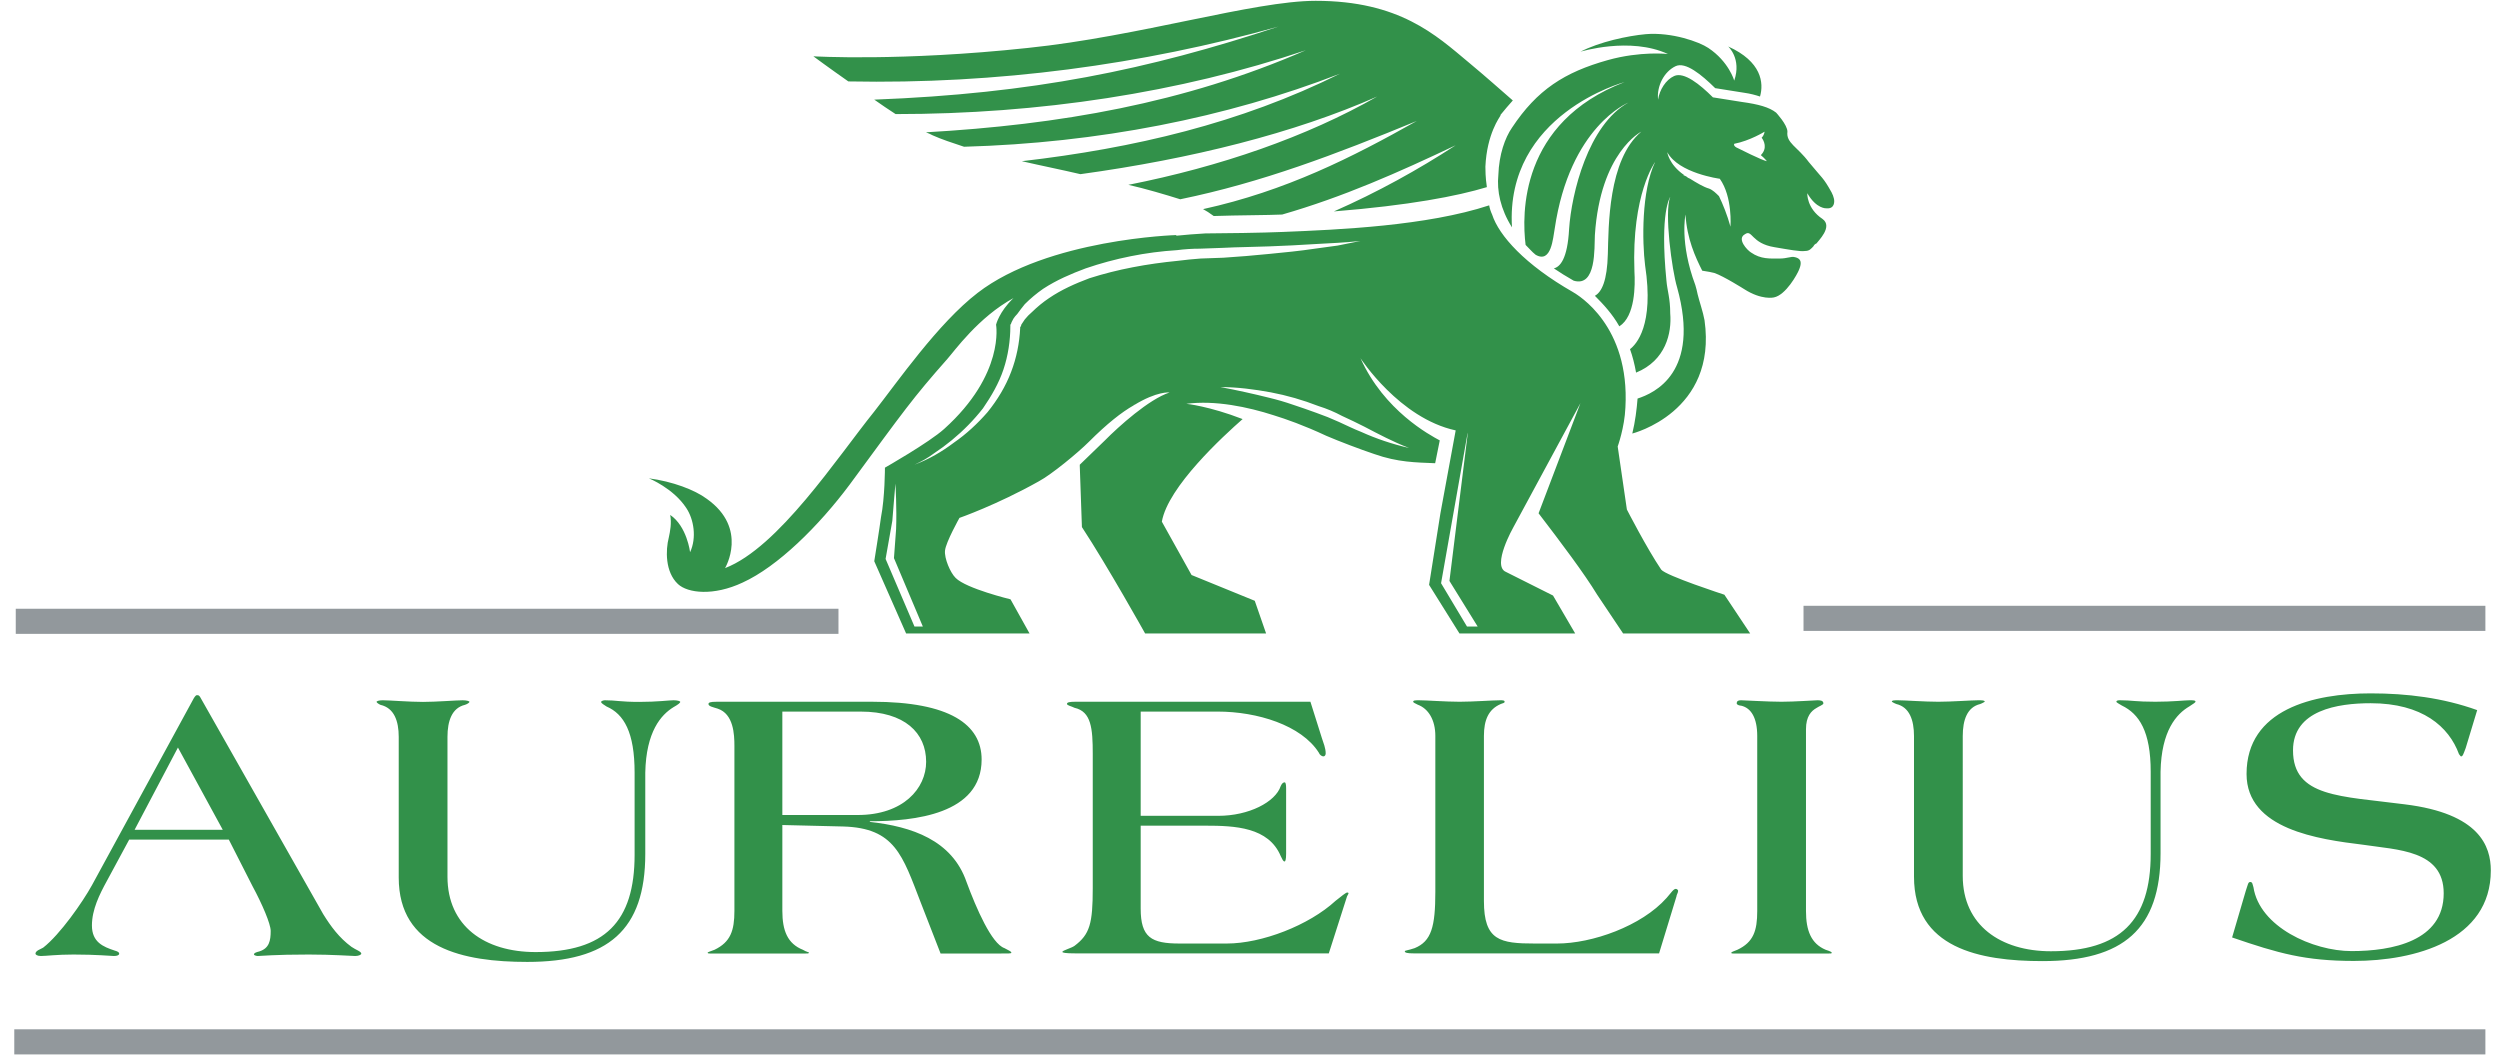 <svg version="1.2" xmlns="http://www.w3.org/2000/svg" viewBox="0 0 1523 643" width="1523" height="643">
	<title>einladung_zur_hauptversammlung-1-pdf-svg</title>
	<defs>
		<clipPath clipPathUnits="userSpaceOnUse" id="cp1">
			<path d="m-3683.27-6806.01h5521.91v7802.13h-5521.91z"/>
		</clipPath>
	</defs>
	<style>
		.s0 { fill: #32914a } 
		.s1 { fill: none;stroke: #92989c;stroke-width: 15.3 } 
	</style>
	<g id="Clip-Path: Page 1" clip-path="url(#cp1)">
		<g id="Page 1">
			<path id="Path 9" fill-rule="evenodd" class="s0" d="m812.6 128.8c26.4-11.6 51.5-25.5 74.2-40.3-35.2 16.7-68.6 31.5-105.7 42.2-8.4 0.4-27.4 0.4-41.7 0.9q-3.8-2.8-6.5-4.2c50.5-11.1 90.8-31.5 130.2-53.7-49.6 20.4-94.5 37.5-144.1 47.7-8.9-2.8-21.4-6.5-31.6-8.8 56.1-11.1 108.5-29.2 151.6-53.8-50.5 22.3-113.1 38-180.8 47.3-12-2.8-23.6-5.1-35.7-7.9 68.2-7.9 133.1-23.1 193.8-53.3-69.5 26.9-147.4 42.2-229 44.5-7-2.3-13.9-4.6-19-6.9q-1.9-1-4.2-1.9c80.7-4.6 157.2-17.6 231.4-50-77 25.9-162.3 38.9-249.9 38.9q-6.5-4.2-13-8.8c96.4-3.7 166.4-18.1 246.2-44.5-83 23.2-171.1 35.2-262 33.4-12-8.4-21.3-15.3-21.3-15.3 0 0 53.3 3.2 130.7-5.1 67.7-7 137.7-28.7 175.3-28.7 51 0 73.2 20.8 93.2 37.5 10.6 8.8 19.4 16.7 26.9 23.2q-3.7 4.1-7.5 8.8v0.4c-0.4 0.9-8.3 11.1-9.2 31.1 0 1.8 0 6.5 0.9 12.5-18.1 5.5-47.3 11.1-93.2 14.8zm300-1.9c0 0-6 0.5-11.6-9.2 0 0-0.5 9.2 9.3 15.7 6.5 4.7-2.8 13.5-3.7 14.9-1 0.4-1.4 0.9-1.9 1.8-1.4 1.4-2.3 2.8-5.1 2.8-2.8 0.5-10.2-0.9-18.5-2.3-14.4-2.3-13.5-11.1-18.1-7.9-5.1 2.8 1.4 9.7 3.7 11.1 6 4.2 11.6 3.7 17.6 3.7 4.2 0 7-1.4 8.8-0.9 5.1 0.9 4.2 4.6 2.8 7.9-0.9 2.3-7.9 15.3-15.3 16.7 0 0-7.4 1.8-18.1-5.1 0 0-12.5-7.9-18.1-9.8-1.8-0.4-3.7-0.9-7.4-1.4-4.2-8.3-9.3-19.4-10.2-34.2 0 0-3.7 17.1 6 43 0.5 1.9 1 3.3 1.4 5.6 1 4.2 3.3 10.7 4.2 15.8 7.9 56-44 69-44 69 1.8-7.4 2.7-14.8 3.2-21.3 10.2-3.3 38.5-15.8 24.1-67.7-3.2-10.6-7.9-45.8-4.2-55.1 0 0-6.5 8.8-2.3 51 0.5 6 2.3 10.6 2.3 19.9 1 12-2.7 28.7-20.8 36.1q-1.4-7.9-3.7-14.3c3.7-2.8 14.8-14.4 9.2-51-1.8-14.4-2.3-45.4 6.1-63 0 0-14.4 19.4-12.6 66.7 0.5 8.3 0.5 27.3-9.2 33.4-4.2-7.5-9.8-13.5-14.9-18.6 4.2-2.3 7.5-9.2 7.9-25.5 0.5-16.2 0-57.4 20.4-74.5 0 0-25 12.5-28.3 63-0.4 7.8 1 31.9-12.9 27.8q-6.5-3.7-12.1-7.5c3.7-0.9 8.3-5.5 9.3-24 1.4-21.4 11.6-63.5 36.1-77 0 0-35.7 14.4-44.9 77-1 5.1-1.9 21.3-11.6 15.7-2.3-1.8-4.2-4.2-6.1-6-2.3-18.5-3.7-74.6 60.3-99.2 0 0-72.8 19.5-68.6 88.5-7-11.1-9.3-22.2-8.3-31.9 0.4-12.5 4.1-22.7 8.3-28.8 15.3-23.1 32-33.8 58.4-41.2 20-5.6 36.6-3.7 36.6-3.7-23.1-10.7-53.3-1.4-53.3-1.4 11.6-6 28.8-9.7 39.9-10.7 15.8-1.3 32.5 4.7 38 8.4 12.5 8.3 15.8 19.9 15.8 19.9 4.6-13.4-3.7-20.8-3.7-20.8 20.4 9.2 21.8 22.2 19.4 30.5-2.7-0.9-6-1.8-9.7-2.3l-17.6-2.8c-8.4-8.3-18.1-16.2-24.1-13.4-7 3.3-11.6 12.1-10.7 20.4 0.9-6 4.7-12.1 9.8-14.4 6-2.7 15.7 5.1 23.6 13l17.6 2.8c10.2 1.4 16.7 3.2 20.9 6.5 0 0 6.9 7.4 6.9 11.6-0.9 6.9 6.1 9.2 13 18.5 8.4 10.2 8.8 9.3 13.9 18.5q1 1.9 1.4 3.7c0.5 1.9 0.5 6.5-4.6 6zm-58.4 11.2c0 0 1.4-18.1-6.5-29.2 0 0-25.1-3.3-32-16.2 0 0 0.9 7.4 10.2 13.9h-0.5c0 0 0.9 0.4 1.9 0.9q0.9 0.9 2.3 1.4c3.7 2.3 8.3 5.1 11.6 6 2.3 0.9 4.2 2.8 6 4.6 2.3 4.7 5.1 11.6 7 18.6zm22.2-39.9c0 0-1.4-1.8-3.7-3.7 4.2-4.2 1.9-8.8 0.5-10.6q1.4-1.4 1.8-3.7c0 0-8.8 5.5-18.5 7.4 0 0-0.9 1.4 2.3 2.7 0 0 14.8 7.5 17.6 7.9zm-10.2 287.7h-77.4l-15.8-23.6c-7.9-13-22.2-32-35.7-49.6l25.5-67.1-40.8 75.5c0 0-13.4 23.6-4.6 27.3l28.7 14.4 13.5 23.1h-70.5l-18.5-29.6 6.9-43.6 9.3-50.5c-34.3-7.4-58-44-58-44 14.4 32 42.2 46.8 48.3 50.1l-2.8 13.9c-11.6-0.5-22.7-0.5-37.1-5.6-8.4-2.8-21.8-7.9-29.2-11.1-13.9-6.5-24.6-10.2-32-12.5-15.8-5.1-35.7-9.3-53.3-7 0 0 13.9 1.4 34.3 9.3-11.6 10.2-45.5 41.2-49.2 62.5l18.1 32.5 38.5 15.7 6.9 19.9h-73.7c0 0-22.7-40.7-38.5-64.8l-1.3-37.1v-0.9c0 0 10.6-10.2 15.3-14.8 8.3-8.4 26.8-25.1 39.4-29.2 0 0-7.5-1-21.8 7.8q0.4-0.4 0.4-0.4-0.4 0-0.4 0.4c-7.4 4.2-16.3 11.2-27.4 22.3-6.5 6.5-22.7 19.9-30.6 24.1-25.5 14.3-48.2 22.2-48.2 22.2 0 0-8.3 14.8-8.8 19.9-0.5 4.7 3.2 13.5 6.5 16.7 6.5 6.5 33.4 13 33.4 13l11.6 20.8h-75.2l-19.4-44c0 0 3.2-19.9 4.1-26.8 2.4-12.1 2.4-30.2 2.4-30.2 0 0 26.9-15.3 36.1-23.6 37.1-33.4 31.6-63.5 31.6-63.5 0 0 1.8-7.8 10.6-16.2-21.3 11.6-36.1 32.4-40.3 37.1-21.3 24.1-26 31-59.4 76.4-19 25.5-44 50.1-65.3 59.8-17.7 8.3-33.4 6.5-39.4 0.9-7.9-7.4-7.5-20.8-5.6-28.2 0.9-4.2 1.8-8.8 0.9-13.9 10.2 6.9 12.1 22.7 12.1 22.7 4.1-8.8 2.3-20-2.3-26.9-7.9-12.1-22.8-18.1-22.8-18.1 14.4 1.9 27.9 7 35.3 12.5 25.5 18.1 11.1 42.2 11.1 42.2 32.5-12.5 68.2-67.2 90.9-95.4 13.9-17.7 38.9-53.8 63-72.3 42.7-32.9 121-35.2 121-35.2v0.4q8.8-0.9 17.7-1.4c9.7 0 35.7-0.4 47.2-0.9 34.4-1.4 87.7-3.7 125.7-16.2q0.5 2.8 1.8 5.6c4.2 12.9 20 30.5 49.2 47.2 3.2 1.9 34.8 20.4 32 70.4-0.5 12.1-4.7 23.7-4.7 23.7l5.6 38.4c0 0 12.1 23.6 20.9 36.6 2.8 3.7 38.5 15.3 38.5 15.3zm-248.6-132.5q-6.9-3.7-14.3-6-14.4-5.6-29.2-8.4c-9.8-1.8-20.4-3.2-30.6-3.2q14.8 2.8 29.6 6.5 7.5 1.8 14.4 4.2 7 2.3 14.4 5 6.9 2.4 13.9 5.6c4.2 1.9 8.8 4.2 13.4 6q13.9 6.3 29.2 9.8c-9.7-3.7-18.5-8.4-27.3-13q-6.5-3.3-13.5-6.5zm-72.3-96.4q13.9-0.9 27.8-2.3c9.3-0.9 18.6-1.8 27.9-3.2q6.9-1 13.9-1.9 6.9-1.4 13.9-2.8c-9.3 1-18.6 1.4-27.8 1.9q-14 0.9-27.9 1.4c-9.7 0.4-19 0.4-28.2 0.9l-14 0.5q-6.9 0-13.9 0.9-14.3 0.9-28.2 3.7-14 2.8-27.4 7.4c-8.8 3.3-17.6 7-26 12.5q-6 4.2-11.1 9.3-2.3 2.8-4.6 6-1.4 1.4-2.3 2.8-0.5 0.9-1 1.9l-0.4 0.9c0 0.4 0 0.4-0.5 0.9v0.9c0 8.8-1.4 18.1-4.2 26.4-2.8 8.4-7.4 16.3-12.5 23.7q-8.3 10.6-19 19.4-5.1 4.2-10.7 7.9c-3.7 2.8-7.8 5.1-12 7 8.8-3.3 16.7-7.9 24.1-13.5 7.4-5.1 14.4-11.6 20.4-18.5 6-7.4 11.1-15.8 14.4-24.6 3.2-8.3 5.1-17.6 5.5-26.8v-0.5l0.5-0.5q0-0.9 0.5-1.4 0.9-1.3 1.8-2.7 1.9-2.4 4.6-4.7 4.7-4.6 10.2-8.3c7.5-5.1 15.8-8.8 24.6-12.1 17.2-5.5 35.3-8.8 53.8-10.6q7-0.9 13.9-1.4zm-183.1 224.7l-17.6-41.7c0 0 0.9-11.6 1.3-17.6 0.5-12.5-0.4-27.8-0.4-27.8 0 0-1.4 15.8-1.9 22.7-0.9 5.1-4.1 23.2-4.1 23.2l17.6 41.2zm338 0l-17.2-27.8 11.1-89.4v-0.9l-16.2 91.7 15.8 26.4z"/>
			<path id="Path 12" class="s1" d="m9.6 378.5h501.2"/>
			<path id="Path 13" fill-rule="evenodd" class="s0" d="m78.7 511.5l-13.5 25c-4.6 8.4-9.2 17.6-9.2 27.3 0 10.2 6.9 13 13.9 15.3 1.8 0.5 2.7 1 2.7 1.9 0 0.9-1.3 1.4-3.2 1.4-1.4 0-10.7-0.9-24.6-0.9-10.2 0-16.7 0.9-19.9 0.9-2.3 0-3.3-0.9-3.3-1.4 0-1.9 3.3-2.8 4.7-3.7 10.2-7.9 24.1-27.8 29.7-38l62.1-114c0.9-1.4 1.4-1.8 1.8-1.8h0.5c0.9 0 1.4 0.9 1.9 1.8l74.6 131.6c4.6 7.4 9.7 14.4 17.2 19.9 2.7 1.9 6 2.8 6 4.2 0 0.5-1.4 1.4-3.7 1.4-1.9 0-13.9-0.9-28.3-0.9-20.9 0-29.2 0.9-31.1 0.9-0.9 0-2.3-0.5-2.3-0.9 0-1 1.4-1.4 3.3-1.9 6-1.9 6.9-6.5 6.9-12.5 0-4.2-5.1-16.2-11.1-27.3l-14.4-28.3zm29.7-56.1l-26.4 50.1h53.7zm164.2 78.7c0 30.1 22.7 45.9 53.7 45.9 42.2 0 60.3-18.5 60.3-59.3v-50c0-24.6-6.5-35.7-17.1-40.3-1.4-1-3.3-1.9-3.3-2.8 0-0.5 1.4-1 2.3-1 7 0 9.3 1 20.9 1 11.1 0 18.1-1 20.9-1 2.3 0 4.1 0.5 4.1 1q0 0.9-4.1 3.2c-7.5 4.6-16.7 14.8-17.2 39.9v49.5c0 46.4-22.7 65.8-71.9 65.8-38.9 0-78.3-8.3-78.3-51.4v-85.7c0-9.7-2.8-17.6-11.1-19.5-1-0.4-2.4-1.4-2.4-1.8 0-0.5 1.4-1 3.8-1 4.1 0 16.2 1 24.5 1 7.9 0 20.4-1 24.1-1 2.4 0 4.2 0.5 4.2 1 0 0.4-1.4 1.4-2.8 1.8-7.9 1.9-10.6 9.8-10.6 19.5zm204 20.8c0 12.1 3.2 20 12.5 23.7 2.3 1.4 3.7 1.4 3.7 1.8 0 0.5-0.9 0.5-2.8 0.5h-57c-0.9 0-1.9 0-1.9-0.5 0-0.4 1.9-0.9 4.2-1.8 9.7-4.7 12.1-11.6 12.1-23.7v-100.5c0-7-0.5-19.5-10.2-22.7-2.8-0.9-5.6-1.4-5.6-2.8 0-0.9 0.9-1.4 5.1-1.4h94.6c47.3 0 66.7 13.9 66.7 35.2 0 33.4-41.2 37.6-68.1 37.6v0.4c25.5 2.8 50.1 11.1 58.9 36.6 6 16.2 15.3 37.6 23.1 40.3 2.4 1.4 4.2 1.9 4.2 2.8 0 0.5-0.9 0.5-9.7 0.5h-33.4l-12.1-31.1c-11.1-28.7-15.7-45.4-47.2-46.3l-37.1-0.9zm0-58.4h45.9c27.8 0 41.7-16.2 41.7-32.4 0-17.6-13-30.6-39.9-30.6h-47.7zm218.3 0.5h47.3c18.6 0 34.8-8.4 38-18.1q1-2.3 2.4-2.3 0.9 0 0.9 3.7v39.8c0 3.7-0.5 4.7-0.9 4.7-1 0-1.4-1.4-2.4-3.3-7.4-17.6-27.8-18.5-45.9-18.5h-39.4v50.5c0 17.6 6.5 21.3 23.7 21.3h28.7c21.4 0 50.1-11.1 66.3-26 3.3-2.7 6.5-5.1 7-5.1q0.9 0 0.9 0.5c0 0.5-0.5 0.9-0.9 1.9l-11.1 34.7h-154.4c-6.1 0-7.9-0.4-7.9-0.9 0-0.9 5.5-2.3 7.4-3.7 9.3-7 11.1-13.5 11.1-35.2v-81.6c0-15.7-0.9-25.9-11.1-28.2-1.9-1-4.6-1.4-4.6-2.4 0-0.9 1.4-1.3 5.1-1.3h143.2l7 22.2c0.9 2.8 2.3 6 2.3 9.3 0 0.9-0.5 1.8-1.4 1.8-0.9 0-2.3-0.9-2.8-2.3-10.6-16.7-37.5-25-61.6-25h-46.9zm209.1 51.9c0 24.1 9.8 25.9 31.1 25.9h13.4c21.4 0 51.5-10.6 66.8-27.8 2.8-3.2 4.2-5.5 5.6-5.5 0.4 0 1.4 0.4 1.4 1.3 0 1-1 2.4-1 3.3l-10.6 34.7h-149.3c-4.2 0-5.6-0.4-5.6-1.3 0-0.5 1.9-0.5 6-1.9 10.2-4.2 12.6-13 12.6-34.3v-95c0-9.7-4.2-16.6-10.7-19-1.9-0.9-2.8-1.4-2.8-1.8 0-0.9 1.4-0.9 3.7-0.9 4.2 0 16.3 0.9 24.6 0.9 7.9 0 20.4-0.9 24.6-0.9 1.8 0 2.8 0 2.8 0.9 0 0.9-1.4 0.9-2.4 1.4-7.4 3.2-10.2 9.7-10.2 19.4zm166.5-100.5c0-11.1-3.7-17.1-9.8-18.5-0.9 0-2.7-0.5-2.7-1.4 0-1 0.4-1.9 2.7-1.9 1.9 0 16.3 0.9 24.6 0.9 7.9 0 20.4-0.9 21.8-0.9 1.4 0 3.7 0 3.7 1.9 0 0.9-2.8 1.8-4.2 2.8-3.2 1.8-6.4 5.1-6.4 12.9v110.8c0 12 3.2 19.9 12 23.6 2.8 0.9 3.7 1.4 3.7 1.8 0 0.5-0.4 0.5-2.8 0.5h-56.5c-1.4 0-1.9 0-1.9-0.5 0-0.4 1.4-0.9 3.7-1.8 9.8-4.6 12.1-11.6 12.1-23.6zm125.2 85.2c0 30.1 23.1 45.9 53.7 45.9 42.2 0 60.8-18.6 60.8-59.3v-50.1c0-24.5-7-35.2-17.6-40.3-1.4-0.9-3.3-1.8-3.3-2.3 0-0.9 1.4-0.9 2.3-0.9 7 0 9.3 0.9 21.4 0.9 10.6 0 18-0.9 20.8-0.9 2.3 0 3.7 0 3.7 0.9q0 0.5-3.7 2.8c-7.9 4.6-17.1 14.8-17.6 39.8v49.6c0 46.3-22.7 65.8-71.9 65.8-38.4 0-78.3-7.9-78.3-51.4v-85.7c0-9.8-2.8-17.6-10.7-19.5-1.4-0.5-2.8-1.4-2.8-1.4 0-0.9 1.4-0.9 3.8-0.9 4.1 0 16.2 0.9 24.5 0.9 7.9 0 20.4-0.9 24.1-0.9 2.4 0 4.2 0 4.2 0.9 0 0-1.4 0.9-2.8 1.4-7.9 1.9-10.6 9.7-10.6 19.5zm306.4-77.9c-1.4 3.7-1.8 5.1-2.8 5.1-0.4 0-0.4-0.4-1.3-1.4-6.1-16.7-22.3-31-53.8-31-20 0-47.3 4.2-47.3 28.7 0 28.7 29.2 27.8 68.1 32.9 45.5 5.6 52.4 25.5 52.4 40.3 0 42.6-46.3 55.1-83.4 55.1-29.7 0-45.9-4.6-74.2-14.3l8.3-28.3c1.4-4.1 1.4-5.5 2.8-5.5 1.4 0 1.4 1.8 1.9 3.2 3.7 24.1 36.1 38.9 59.8 38.9 24.6 0 56.1-6 56.1-35.2 0-26.4-28.3-26.4-49.2-29.6-26.9-3.3-70.9-9.3-70.9-43.1 0-39.4 40.8-49.1 75.6-49.1 22.2 0 44 2.7 64.9 10.2z"/>
			<path id="Path 14" class="s1" d="m1098.7 376.7h415.4m-1505.4 258h1505.4"/>
		</g>
	</g>
</svg>